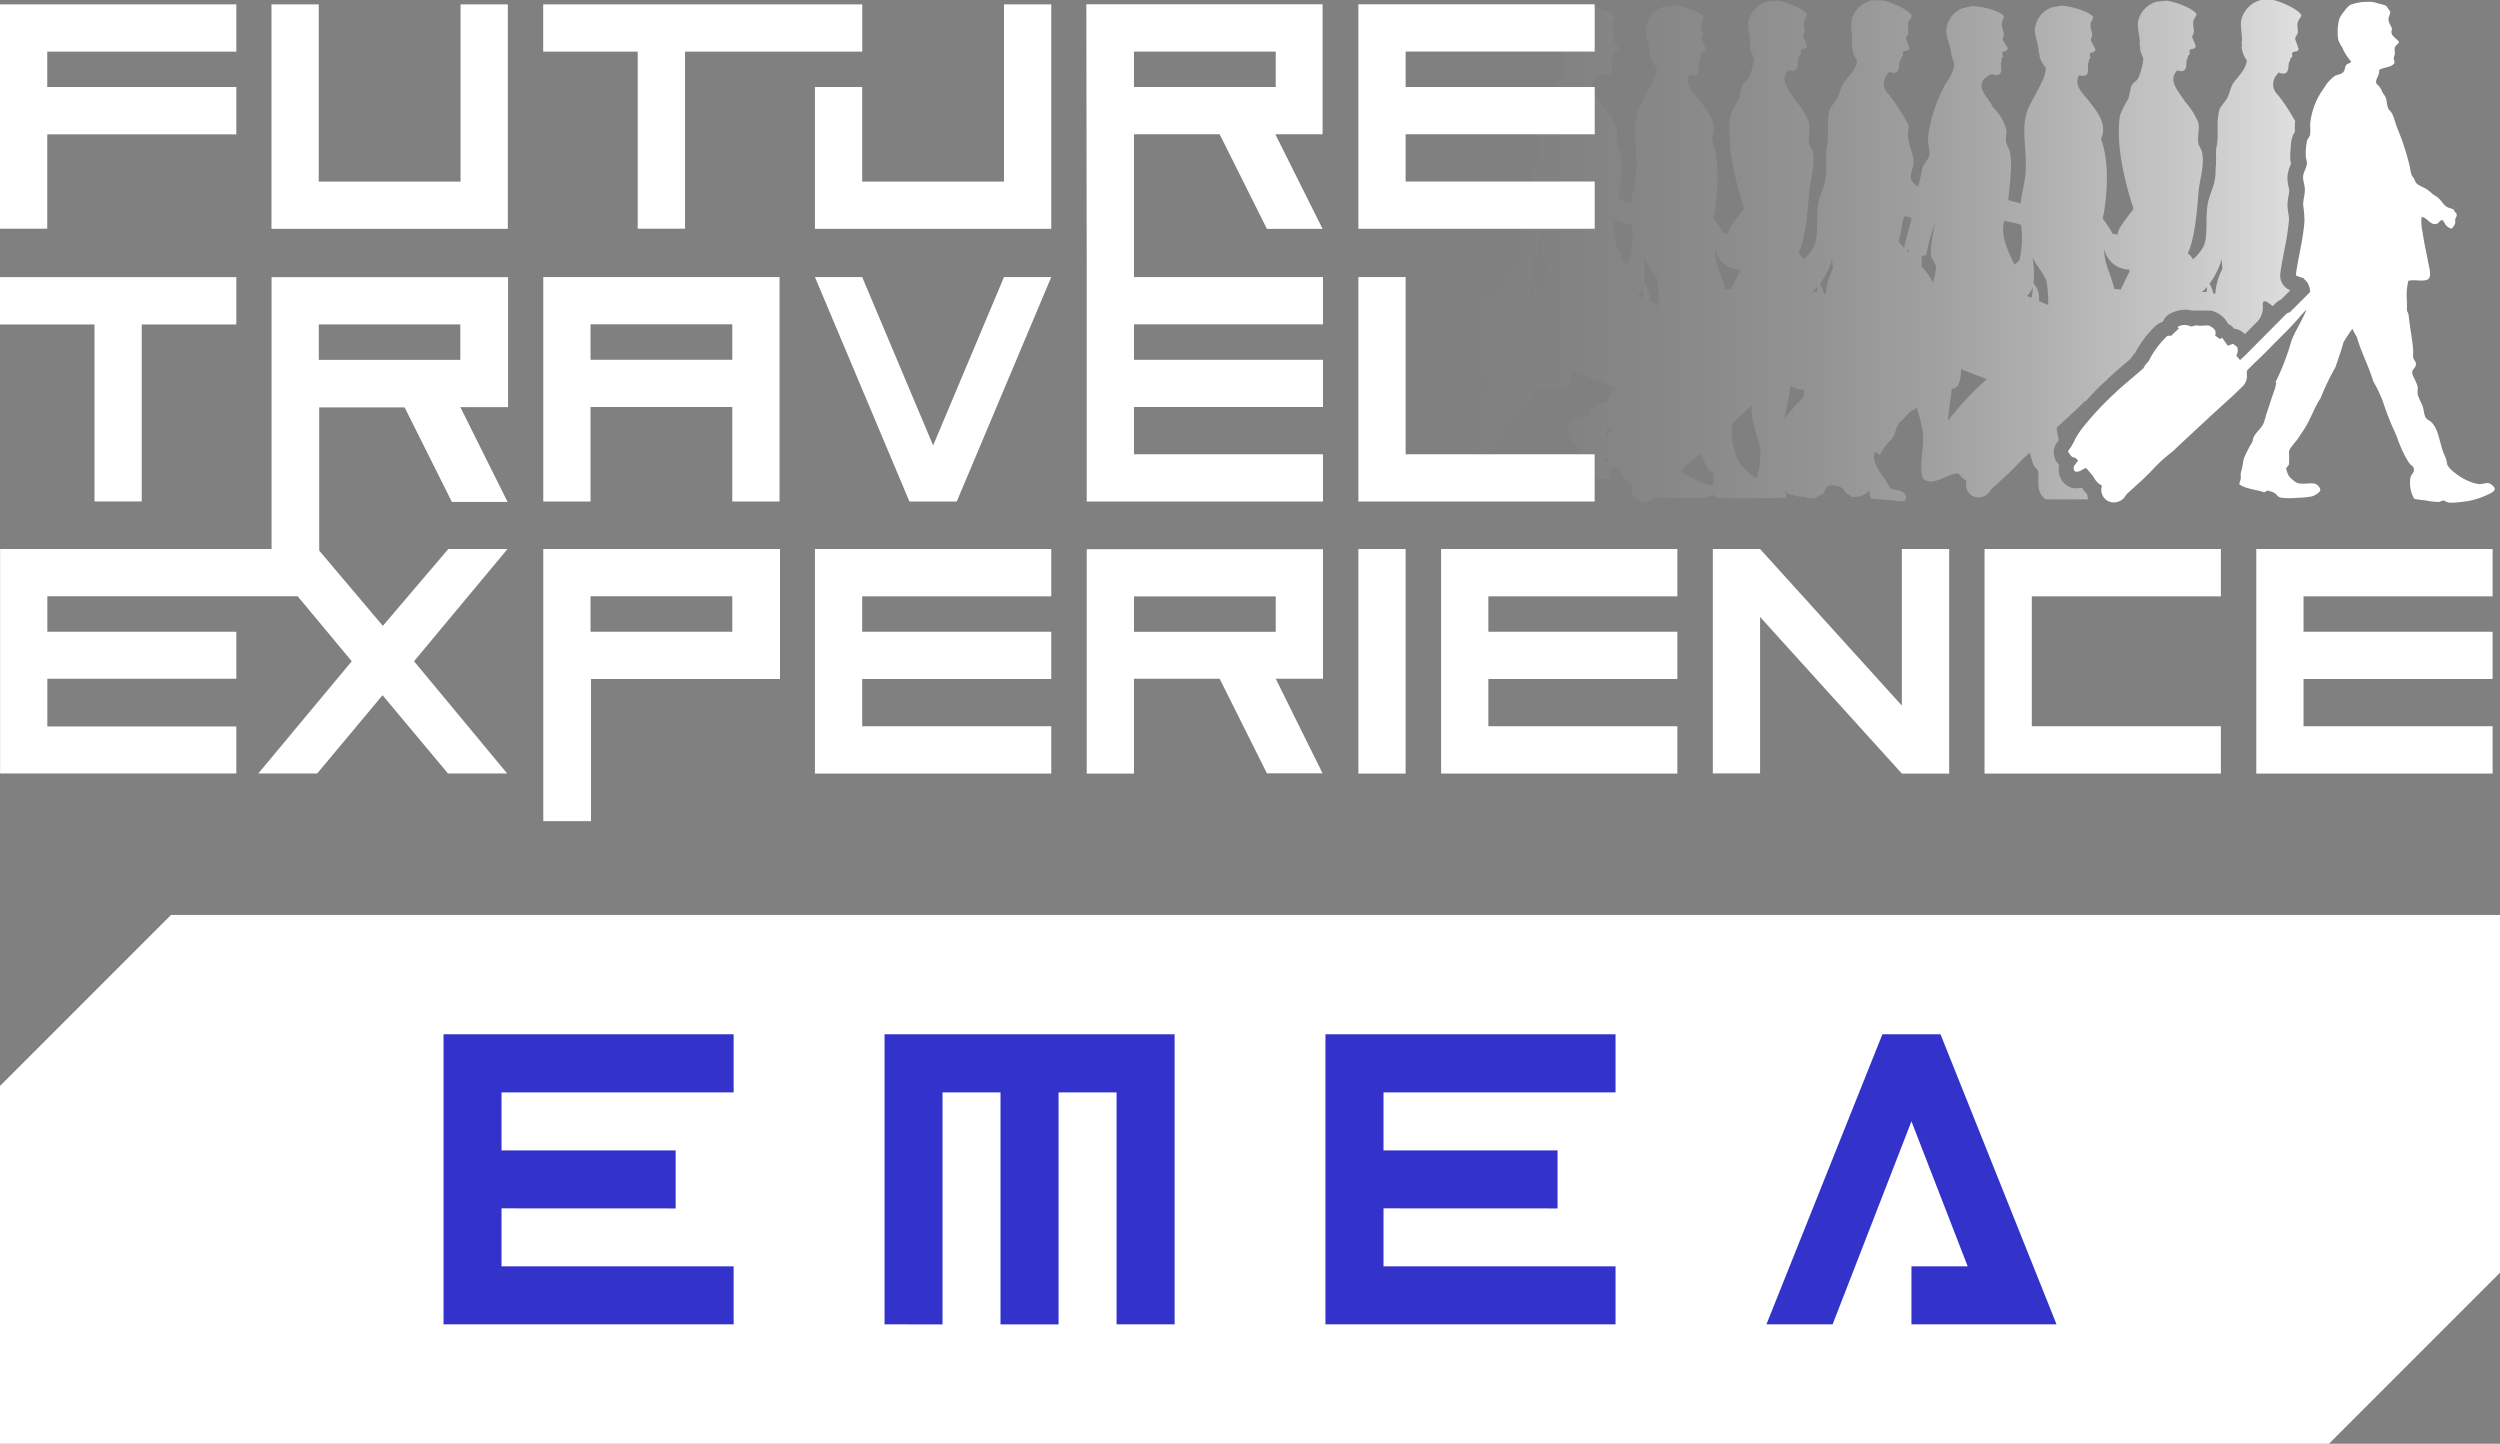 <svg id="Layer_1" data-name="Layer 1" xmlns="http://www.w3.org/2000/svg" xmlns:xlink="http://www.w3.org/1999/xlink" viewBox="0 0 314.29 181.5"><rect x="0" y="0" width="314.29" height="181.5" fill="#808080" stroke="none"/><defs><linearGradient id="linear-gradient" x1="183.3" y1="32.2" x2="291.44" y2="32.2" gradientUnits="userSpaceOnUse"><stop offset="0" stop-color="#fff" stop-opacity="0"/><stop offset="0.14" stop-color="#fff" stop-opacity="0.02"/><stop offset="0.28" stop-color="#fff" stop-opacity="0.07"/><stop offset="0.43" stop-color="#fff" stop-opacity="0.15"/><stop offset="0.58" stop-color="#fff" stop-opacity="0.26"/><stop offset="0.73" stop-color="#fff" stop-opacity="0.41"/><stop offset="0.88" stop-color="#fff" stop-opacity="0.58"/><stop offset="1" stop-color="#fff" stop-opacity="0.75"/></linearGradient></defs><title>fte-emea-logo</title><path d="M315.75,62.19c0,.32-.84.65-1.27.84a9.41,9.41,0,0,1-2.93.74,7.38,7.38,0,0,1-1.45.09c-.33,0-.61-.27-.83-.26s-.31.15-.52.17a8.35,8.35,0,0,1-1.58-.17c-.53-.07-1.07-.12-1.53-.22a4,4,0,0,1-.48-2.67c.09-.43.45-.55.44-1s-.34-.5-.53-.75a7.93,7.93,0,0,1-.52-.83,16.45,16.45,0,0,1-1.06-2.45c-.19-.51-.44-1-.65-1.49-.43-1-.83-2.1-1.18-3.15a19.38,19.38,0,0,0-1.19-2.47c-.54-1.83-1.45-3.52-2-5.36,0,0,0,0,0-.08s0,0,0,0h0L298.4,43a8.38,8.38,0,0,1-.53-1,19.43,19.43,0,0,0-1.13,1.71c-.28,1.05-.66,2.08-1,3.11a29.28,29.28,0,0,0-1.87,3.91h0c-.74,1.08-1.12,2.28-1.83,3.5-.28.48-.64,1-1.05,1.62-.29.41-1,1.12-1.1,1.58a14.6,14.6,0,0,1,0,1.62c-.09.26-.34.31-.35.57a4.29,4.29,0,0,0,.3.83,3.31,3.31,0,0,0,1.06.92c.82.29,1.76-.12,2.4.17.18.09.56.47.53.75s-.72.69-1.05.78a11.06,11.06,0,0,1-1.8.18,10.17,10.17,0,0,1-2,0c-.59-.09-.54-.41-1-.65-.23-.14-.45-.13-.7-.26-.22,0-.3.19-.53.21-1-.35-2.33-.41-3.1-1,0-.24.14-.43.17-.66s0-.38,0-.57.15-.64.22-1,.09-.75.18-1a13.71,13.71,0,0,1,1.05-2.06c.08-.19.09-.43.17-.61.32-.69,1-1.13,1.27-1.8.16-.4.25-.84.39-1.27.29-.85.55-1.69.84-2.53a5.09,5.09,0,0,0,.35-1.27l-.09-.06a30.44,30.44,0,0,0,2-5.21c.4-1.08,1.32-2.5,1.9-3.92a11.51,11.51,0,0,0-.83.88c-1.1,1.33-2.37,2.49-3.56,3.72-1,1.05-2.06,2-3.11,3.08,0,.15,0,.32,0,.48A1.81,1.81,0,0,1,284,49.3c-.51.49-1,1-1.54,1.46l-2.19,2-4.31,4c-.26.25-.51.52-.79.74a18.82,18.82,0,0,0-2.34,2.12c-.54.57-1.09,1.13-1.67,1.65l-1.58,1.43a1.82,1.82,0,0,0-.27.35,1.71,1.71,0,0,1-2.07.66,1.61,1.61,0,0,1-.92-1.74l.06-.25a2.25,2.25,0,0,1-1-1,3.47,3.47,0,0,0-.38-.5l-.6-.71c-.47.09-.8.55-1.34.45-.25-.12-.25-.36-.22-.67l.55-.73-.33-.29s-.07-.07-.11-.08c-.45,0-.57-.43-.81-.68,0-.07,0-.13,0-.16a8.17,8.17,0,0,0,.93-1.59,11.12,11.12,0,0,1,1.08-1.56A38,38,0,0,1,268,50.1c.61-.59,1.26-1.13,1.9-1.68s1.05-.9,1.58-1.35a.68.68,0,0,0,.17-.21,2,2,0,0,1,.48-.64,2.07,2.07,0,0,0,.3-.5,11.23,11.23,0,0,1,1.94-2.6.57.57,0,0,1,.68-.21l1-.95-.18-.18a1.7,1.7,0,0,1,1.55-.12.47.47,0,0,0,.43,0,1.18,1.18,0,0,1,.62-.06c.45.08.89-.06,1.38,0,.45.26,1,.51.76,1.25l.58.44.3-.15.71,1,.66-.25.55.44a1.49,1.49,0,0,1-.14,1.05l.47.56.69-.64.29-.29,4.66-4.7c.17-.17.33-.35.57-.34l2.6-2.59a2.39,2.39,0,0,0-.11-.65,1.8,1.8,0,0,0-.69-1l0-.09a5.7,5.7,0,0,1-1-.35c.27-2.18.94-4.53,1.09-6.87a15.08,15.08,0,0,0-.17-2c0-.62.22-1.27.22-1.88s-.27-1.15-.22-1.71.46-1.1.48-1.66a4.37,4.37,0,0,0-.13-.7,5.85,5.85,0,0,1,0-1.1,7.93,7.93,0,0,1,.14-1c.06-.25.33-.49.39-.78a7.69,7.69,0,0,0,0-1.27,9,9,0,0,1,1.79-4.64,4.59,4.59,0,0,1,1.36-1.49c.3-.15.7-.14,1-.44s.17-.66.4-.92.44-.11.61-.43a6.28,6.28,0,0,1-1.1-1.71,5.66,5.66,0,0,1-.52-1A6.46,6.46,0,0,1,296.23,3a4.87,4.87,0,0,1,.61-.92,3.35,3.35,0,0,1,.75-.79,6,6,0,0,1,2.19-.39,3.09,3.09,0,0,1,1.35.22,7.65,7.65,0,0,1,.83.21c.31.16.41.5.66.79,0,.38-.24.68-.22,1.05s.33.75.44,1.1c-.16.66,0,.82.4,1.18.15.15.47.36.48.52s-.46.41-.53.7.06.54,0,.84a4.94,4.94,0,0,0-.13.48c0,.2.14.4.09.61-.37.57-1.37.5-1.93.87.09.75-.59,1.22-.31,1.75.06.11.15.1.13.09a2.89,2.89,0,0,1,.62,1,5.57,5.57,0,0,1,.39.61c.16.39.11.89.31,1.35.11.27.34.4.48.66.3.58.44,1.3.7,1.93a31,31,0,0,1,1.53,4.72,9.68,9.68,0,0,0,.22,1.05,4.22,4.22,0,0,0,.31.48,5.29,5.29,0,0,0,.26.53c.29.37,1,.58,1.44.88a5.7,5.7,0,0,1,.62.52c.23.19.51.32.7.48.42.36.71.91,1.09,1.14s.65.19.92.39c0,.23.33.36.35.62s-.14.32-.18.57,0,.33,0,.43a1.44,1.44,0,0,1-.48.75,1.4,1.4,0,0,1-.69-.44c-.19-.21-.24-.51-.49-.66-.43.15-.4.5-.88.53-.69,0-1-.83-1.7-.92a5.57,5.57,0,0,0,.13,1.92c.17,1.31.45,2.43.7,3.77.11.59.39,1.54.13,2-.36.61-1.79.12-2.62.35a8.14,8.14,0,0,0-.18,2.58c0,.33,0,.67,0,1s.14.38.18.57.06.45.09.66c.15,1.35.44,2.71.52,4a6.46,6.46,0,0,0,0,.88c.06.25.37.47.35.83s-.46.6-.48,1,.6,1.19.7,1.92c0,.28-.05.57,0,.88a10.86,10.86,0,0,0,.57,1.31c.21.58.2,1.13.39,1.49s.43.37.66.57c1,.84,1.1,2.63,1.62,3.94a9.64,9.64,0,0,1,.39,1,4.71,4.71,0,0,0,.09.52,3,3,0,0,0,.75.83,7.12,7.12,0,0,0,2,1.23,4.33,4.33,0,0,0,1.27.35c.54,0,.85-.21,1.27-.09C315.23,61.49,315.79,61.85,315.75,62.19Z" transform="translate(-2.13 -0.67)" style="fill:#fff"/><path d="M291,4.79c.06-.46-.18-1,.08-1.53l.38-.62c-.24-.75-2.52-1.77-3.7-2l-1.26,0A3.38,3.38,0,0,0,284,2.84c-.39.92.13,2.43-.07,3.25a.75.75,0,0,1,0,.49,3.58,3.58,0,0,0,.66,1.68c-.11,1.25-1.33,2.21-1.78,3-.27.45-.36,1.1-.66,1.68s-.86,1.07-1,1.53c-.48,1.77,0,3.17-.39,4.77a5.16,5.16,0,0,0-.05.79,3.92,3.92,0,0,1,0,.84,4,4,0,0,1-.05.94c.08,2.14-.72,2.91-1,4.58-.3,1.91.06,3.91-.49,5.2a5.33,5.33,0,0,1-1.36,1.68,2,2,0,0,0-.69-.78h.06c.83-1.7,1.16-5.2,1.31-7.39.11-1.73.82-3.51.48-5.27-.08-.44-.42-.77-.48-1.21-.12-.8.18-1.71,0-2.56a9.53,9.53,0,0,0-1.62-2.56c-1.07-1.6-2.21-2.79-1-4a1.49,1.49,0,0,0,.4.11c1.1.06.5-1.45.9-1.61,0-.45.08-.29.27-.61a.52.52,0,0,1,0-.47c.3-.18.61,0,.74-.45l-.45-1.1c0-.31.18-.4.21-.74s-.23-1,0-1.51c.12-.21.23-.42.34-.63C278,1.79,275.7.91,274.53.76l-1.24.11A3.29,3.29,0,0,0,271,3.07c-.34.93.26,2.39.11,3.2a.75.75,0,0,1,.05.49A4.24,4.24,0,0,0,271.58,8a7.71,7.71,0,0,1-.64,2.48c-.16.36-.64.57-.81.9-.25.48-.23,1.22-.49,1.81a10.08,10.08,0,0,0-1,2c-.61,4.08.9,9.19,1.67,11.64a.85.85,0,0,1,0,.17,28,28,0,0,0-1.71,2.35,5,5,0,0,0-.29.81,3.72,3.72,0,0,0-.57-.08c-1.1-2-1.44-1.71-1.15-2.44.51-3.08.69-6.78-.33-9.48.84-1.89-.47-3.41-1.48-4.74-.71-.94-2-1.95-1.28-3.3a2.11,2.11,0,0,0,.49.09c1.12,0,.36-1.51.75-1.71-.06-.44.05-.3.21-.63a.57.57,0,0,1-.09-.48c.29-.2.62-.09.71-.51l-.57-1.07c-.06-.32.15-.43.15-.77s-.33-1-.16-1.53l.29-.66c-.36-.71-2.77-1.41-4-1.47l-1.25.23A3.25,3.25,0,0,0,258,4c-.25,1,.5,2.39.42,3.23a.74.74,0,0,1,.1.48,3.81,3.81,0,0,0,.8,1.48,3.67,3.67,0,0,1-.22,1.15c-.49,1.28-1.39,2.62-2,4-1,2.41-.1,5.11-.33,8.1-.1,1.32-.5,2.59-.62,3.81l-1.55-.42c.18-2,.55-4.42.22-6-.09-.45-.42-.87-.49-1.38s.1-1,0-1.52a5.92,5.92,0,0,0-1.64-2.76c-.17-.18-.2-.44-.33-.61-.86-1.15-1.79-2.25-.49-3.21,0,0,.31-.22.53-.35a6,6,0,0,0,.7.11c1.12-.07.3-1.52.68-1.74-.08-.44,0-.3.18-.64a.54.54,0,0,1-.1-.47c.27-.21.61-.11.68-.54l-.61-1c-.08-.32.13-.44.11-.78s-.38-1-.22-1.52l.25-.67c-.38-.7-2.82-1.31-4-1.32l-1.23.27a3.29,3.29,0,0,0-2,2.5c-.2,1,.6,2.36.57,3.21a.7.7,0,0,1,.11.47,6.14,6.14,0,0,0,.25.59c.12,1.3-.86,2.33-1.27,3.15a18.52,18.52,0,0,0-2,6.42c0,.73.26,1.58.17,2.13s-.65,1-.82,1.53-.3,1.42-.5,2.14c0,.11-.05.2-.07.3-.44-.3-.83-.61-.91-.93-.18-.64.35-1.47.32-2.14,0-1.35-1-2.77-.61-4.12,0-.22,0-.43-.07-.64a27.74,27.74,0,0,0-2.43-3.79,1.78,1.78,0,0,1,0-2.71l.05-.14a1.61,1.61,0,0,0,.47.15c1.11.12.58-1.44,1-1.58,0-.45.09-.29.3-.6a.56.56,0,0,1,0-.49c.31-.16.63,0,.78-.41-.13-.38-.27-.76-.4-1.13s.21-.41.26-.75-.18-1,.07-1.53c.13-.2.26-.41.38-.62-.24-.74-2.52-1.76-3.69-2l-1.27,0A3.38,3.38,0,0,0,235,2.84c-.39.92.13,2.42-.07,3.25a.72.72,0,0,1,0,.48,3.62,3.62,0,0,0,.66,1.69c-.11,1.24-1.33,2.2-1.78,3-.27.45-.36,1.1-.66,1.68s-.86,1.07-1,1.53c-.48,1.77,0,3.16-.39,4.76a6.84,6.84,0,0,0-.05.79,3.92,3.92,0,0,1,0,.84,4.62,4.62,0,0,1,0,.94c.07,2.14-.73,2.91-1,4.58-.29,1.9.06,3.9-.49,5.19a5.17,5.17,0,0,1-1.35,1.68,2.11,2.11,0,0,0-.7-.78h.07c.83-1.7,1.16-5.19,1.3-7.38.11-1.73.83-3.51.49-5.27-.08-.44-.43-.77-.49-1.2-.11-.81.18-1.72,0-2.56A9.48,9.48,0,0,0,228,13.47c-1.08-1.6-2.21-2.78-1-4a1.25,1.25,0,0,0,.41.11c1.1.06.5-1.45.9-1.61,0-.44.07-.29.26-.61a.54.54,0,0,1,0-.47c.3-.17.62,0,.74-.44-.14-.37-.3-.74-.45-1.1S229,5,229,4.66s-.23-1,0-1.51l.34-.63C229,1.79,226.74.91,225.57.76l-1.24.11A3.31,3.31,0,0,0,222,3.07c-.33.92.26,2.38.11,3.2a.72.72,0,0,1,0,.48A4.19,4.19,0,0,0,222.62,8a7.72,7.72,0,0,1-.64,2.47c-.16.36-.64.57-.81.9-.25.48-.22,1.21-.49,1.81a11,11,0,0,0-1,1.95c-.61,4.08.9,9.19,1.68,11.64,0,0,0,.1,0,.16-.43.78-1.3,1.45-1.71,2.35a6.67,6.67,0,0,0-.29.81,4.89,4.89,0,0,0-.57-.08c-1.09-2-1.44-1.71-1.15-2.44.52-3.07.69-6.77-.33-9.47.85-1.89-.46-3.4-1.47-4.73-.71-.93-2-1.95-1.28-3.3a2.13,2.13,0,0,0,.48.09c1.12,0,.36-1.51.76-1.71-.06-.44,0-.29.2-.63a.57.57,0,0,1-.08-.48c.29-.19.62-.08.71-.51l-.57-1.07c-.06-.31.15-.42.15-.76s-.34-1-.16-1.53c.1-.22.19-.44.28-.66-.35-.71-2.76-1.41-3.95-1.47l-1.24.22A3.31,3.31,0,0,0,209.06,4c-.24,1,.5,2.38.43,3.22a.75.75,0,0,1,.09.49,3.77,3.77,0,0,0,.8,1.47,3.4,3.4,0,0,1-.22,1.15c-.48,1.28-1.38,2.62-2,4-1,2.41-.09,5.11-.32,8.1-.11,1.32-.5,2.59-.62,3.8-.48-.14-1-.27-1.55-.41.17-2,.55-4.42.22-6-.09-.45-.43-.87-.49-1.37s.09-1,0-1.53a6,6,0,0,0-1.64-2.75c-.17-.18-.21-.44-.33-.61-.87-1.15-1.79-2.25-.49-3.21,0,0,.31-.22.52-.35a4.53,4.53,0,0,0,.71.11c1.12-.07.3-1.52.68-1.73-.08-.44,0-.3.18-.64a.56.56,0,0,1-.1-.47c.27-.22.61-.12.68-.54l-.61-1c-.08-.31.13-.43.1-.77s-.37-1-.21-1.52l.25-.67c-.38-.7-2.82-1.31-4-1.32l-1.23.27a3.24,3.24,0,0,0-2,2.49c-.21,1,.59,2.37.56,3.21a.72.72,0,0,1,.11.48c.07.19.16.39.25.58.12,1.3-.85,2.33-1.26,3.15a18.54,18.54,0,0,0-2,6.41c0,.74.25,1.58.16,2.14s-.65,1-.82,1.53-.29,1.41-.49,2.13c-.41,1.53-.66,2.85-1,4.58-.17.93-.87,2.87-.87,3.53,0,.51.65,0,.54.45-.22.86-1.6,2-2,3.21a1.7,1.7,0,0,0-.73,1.14c-.38.19-.44.58-.65.88a27.82,27.82,0,0,0-5-.48c-.47,2.58-.84,5.12-1.23,7.73a7.54,7.54,0,0,0-.19,2.69,10.57,10.57,0,0,0,3.17.57c1.15.14,2.3.3,3.46.46a20.41,20.41,0,0,0-2.75,4c-.21.33-1.33,3-1.64,3.42-.05.08.49.26.44.33a6.4,6.4,0,0,0-.44.82c-.65,1.18-2,1.87-1.36,3.39,1.17.77,4.16.89,4,2.22a3,3,0,0,1,.07.32.45.45,0,0,0,.23.3h.16c.92.09,1.85.14,2.77.25a2.6,2.6,0,0,0,1.25,0,1.29,1.29,0,0,0,.1-.44h0c-.17-1-1.1-.79-2-1.15-.52-1.26-2.27-2.82-2-4.31.08-.47.71.15.71.15a7.4,7.4,0,0,1,1.49-2c.5-.52.48-1.61,1.14-2.2s1.11-1.37,1.74-1.52c.23-.26.47-.52.69-.79a9.2,9.2,0,0,1,1-1.86c.22,0,.45,0,.66,0s.34-.06.51,0c.82,0,2.05.65,2.65-.26a6,6,0,0,0,.36-2l4,1.56c.54.2,1.08.46,1.61.69a3.7,3.7,0,0,0-1.09,1.63A11.36,11.36,0,0,0,202,52.15c-.18.15.2.48-.06.61-1,.5-2.56.47-2.79,1.52s1.16,2.33,1.64,3.52.55,2.45,1.64,3.05h2.14a1.41,1.41,0,0,0-.19-1c.33-.1.6-.36.94-.43q.3.34.6.72a2.28,2.28,0,0,1,.38.5,2.25,2.25,0,0,0,1,1,2,2,0,0,0-.06.26,1.6,1.6,0,0,0,.92,1.73,1.68,1.68,0,0,0,2-.51l.22.15c1.85,0,3.69.05,5.55,0h.16a10.78,10.78,0,0,0,1.51-.39c0,.05,0,.1,0,.14a2.62,2.62,0,0,0,.58.29c2.77,0,5.61,0,8.47-.07a.82.82,0,0,0,.07-.31l0-.11h0a1.38,1.38,0,0,0-.26-.46.4.4,0,0,1,.35.28.69.69,0,0,1,.13.11l.6.18a6.05,6.05,0,0,0,1,.2H229l.16.07a1.7,1.7,0,0,0,1.71-.27l.42-.15.09-.11h0c.09-.26.21-.42.25-.58l.42-.39c.95-.06,1.7.06,2,.81h0s0,0,0,0a.61.61,0,0,1,.07.1.61.61,0,0,0,.14.07c.38.2.55.41.78.5a1.24,1.24,0,0,0,.37-.06h.1l.15,0,.08,0a2.6,2.6,0,0,0,.4-.1l.3-.13a1.83,1.83,0,0,0,.3-.18l.11-.07a.1.1,0,0,0,0,0l.09-.07h0a.29.29,0,0,1,.14-.21.74.74,0,0,1,.07.39c0,.1.05.21.07.32a.45.45,0,0,0,.23.3h.16c.92.09,1.85.14,2.77.25a2.6,2.6,0,0,0,1.25,0,1.67,1.67,0,0,0,.11-.44h0c-.17-.95-1.1-.79-2-1.14-.52-1.26-2.27-2.83-2-4.31.08-.48.71.14.71.14a7.55,7.55,0,0,1,1.49-2c.5-.52.48-1.61,1.14-2.2s1.11-1.37,1.74-1.52l.23-.26a16.37,16.37,0,0,1,.81,3.11c.21,2.07-.54,3.88,0,5.8,1.18,1.1,2.66-.35,4.26-.61l.25,0a2.26,2.26,0,0,0,1,.9,2,2,0,0,0-.06.26,1.6,1.6,0,0,0,.92,1.73,1.69,1.69,0,0,0,2.06-.66,2.39,2.39,0,0,1,.28-.35l1.57-1.43c.59-.52,1.13-1.08,1.67-1.65a19.73,19.73,0,0,1,1.49-1.4l.42,1.4c.1.35.58.64.63,1,.14,1-.19,2.1.47,3l.18.21a3.27,3.27,0,0,0,.36.25c1.76,0,3.52,0,5.29,0a3.11,3.11,0,0,1-.14-.66,3.74,3.74,0,0,1-.64-.81,2.68,2.68,0,0,1-.59.06,2.12,2.12,0,0,1-.5,0,1.69,1.69,0,0,1-.45-.14A2.37,2.37,0,0,1,261,59.2a.13.13,0,0,1,0-.06c-.08-.09-.13-.17-.18-.23l0,0a2,2,0,0,1-.5-1.38,2,2,0,0,1,.48-1.31,2.1,2.1,0,0,0,.15-.22c-.1-.52-.2-1-.27-1.55l2.6-2.42c.34-.33.69-.65,1-1l0,.15c.37-.42.75-.83,1.12-1.23s1-1,1.53-1.45a1.24,1.24,0,0,0,.18-.22l1-.9.44-.38c.31-.27.61-.53.92-.78l.51-.44a4.21,4.21,0,0,1,.59-.78.91.91,0,0,1,.07-.14,13.33,13.33,0,0,1,2.25-3,2.6,2.6,0,0,1,1.15-.74A1.92,1.92,0,0,1,275.16,40a4.36,4.36,0,0,1,1.68-.4,2.94,2.94,0,0,1,.84.12,3.43,3.43,0,0,1,.56,0,3,3,0,0,1,.51,0H279a5,5,0,0,1,.61,0l.41,0a2.13,2.13,0,0,1,.74.23l0,0a3.35,3.35,0,0,1,1.5,1.46A1.88,1.88,0,0,1,283,42a1.88,1.88,0,0,1,1.05.41l.32.25.17-.18,1.49-1.5a2.68,2.68,0,0,0,.58-1.73c-.12-1,.34-.84,1.22-.09l.19-.18,0,0a3.15,3.15,0,0,1,.89-.67l.14-.14,1-1a2.6,2.6,0,0,1-.45-.26,1.93,1.93,0,0,1-.8-1.8c.12-1,.32-2,.5-2.94a32.46,32.46,0,0,0,.59-3.82,3.82,3.82,0,0,0-.07-.8,6.93,6.93,0,0,1-.11-1,6.39,6.39,0,0,1,.14-1.33,4.22,4.22,0,0,0,.08-.57,3.29,3.29,0,0,0-.07-.42,4.49,4.49,0,0,1-.15-1.47,4.55,4.55,0,0,1,.38-1.35c0-.05,0-.11.07-.17a2.67,2.67,0,0,1-.1-.52,7.61,7.61,0,0,1,.06-1.47,1.79,1.79,0,0,1,0-.23,5.48,5.48,0,0,1,.16-1,2.67,2.67,0,0,1,.36-.79.81.81,0,0,1,0-.15,4.38,4.38,0,0,1,0-.74c0-.14,0-.27.05-.4a24.14,24.14,0,0,0-2.17-3.32,1.79,1.79,0,0,1,0-2.71l.05-.14a1.83,1.83,0,0,0,.47.15c1.12.12.59-1.44,1-1.59,0-.44.09-.29.3-.6a.54.54,0,0,1,0-.48c.31-.16.63,0,.77-.42-.13-.37-.26-.75-.4-1.13S290.93,5.13,291,4.79ZM190.19,37a.54.54,0,0,1,.7.17A.46.46,0,0,1,190.19,37Zm.84.37-.15-.68.19-.21a1.63,1.63,0,0,0,.42.75,1.12,1.12,0,0,0,.38.26A5.66,5.66,0,0,1,191,37.32Zm3,.21a2.05,2.05,0,0,0,.73-1.12,9.45,9.45,0,0,1,.2,1.19C194.64,37.56,194.33,37.54,194,37.53Zm1.83-.16a2.85,2.85,0,0,0-1-1.49c.08-.91-.14-2-.07-3,0-.21.55-.09.59-.29a18.87,18.87,0,0,1,1.13-4,17,17,0,0,0-.57,4c0,.51.62,1.06.65,1.68A17.83,17.83,0,0,1,195.85,37.37ZM232.22,34a6.18,6.18,0,0,0,.24-.84c0,.42.07.85.09,1.3a8,8,0,0,0-.89,3.19.71.71,0,0,0-.29-.14,2.58,2.58,0,0,0-.46-1.16A10,10,0,0,0,232.22,34Zm-1.61,2.72a2.13,2.13,0,0,1-.05.65l-.61,0A3.73,3.73,0,0,0,230.61,36.69Zm-9.74-2.13c0,.11,0,.22,0,.33l-.09,0c-.36.72-.71,1.45-1.06,2.17L219,37c-.4-1.82-1.32-3.26-1.26-5A3.28,3.28,0,0,0,220.87,34.56Zm-10.38,1.55a16.8,16.8,0,0,1,.2,2.87l-1.2-.49a2.75,2.75,0,0,0-.67-2.24l0-.14A11.59,11.59,0,0,0,208.7,33C209.23,34.14,210.2,35.06,210.49,36.11Zm-1.81.65a5.26,5.26,0,0,1-.1,1.31q-.27-.1-.54-.18l0-.11A3,3,0,0,0,208.68,36.76Zm-3.53-8.36c.7.15,1.41.3,2.11.51a12.22,12.22,0,0,1-.22,4.45,8,8,0,0,1-.61.55C205.54,32.09,204.64,30.13,205.15,28.4Zm-.5,26.34a7.7,7.7,0,0,0-.61.95c0,.08-.09.17-.14.26.06-.41.12-.78.19-1.05C204.22,54.41,204.46,54.53,204.65,54.74Zm-.72,4.13a6.22,6.22,0,0,1-.1-.77l.07,0s.07.05.1.08l.33.29L204,59Zm13.54,2.85a10.7,10.7,0,0,1-4-1.84l.33-.35a20.69,20.69,0,0,1,2-1.84,16.62,16.62,0,0,1,1.13,2.06l.09.11.55.28C217.52,60.68,217.47,61.2,217.47,61.72Zm5.5-.95a6.19,6.19,0,0,1-2.32-2.21,8.52,8.52,0,0,1-.74-4.67l1.31-1.23,1.15-1.06c-.24,2,.91,4.27,1.06,5.52A11,11,0,0,1,223,60.77Zm5.92-10.28c-.87.89-1.69,1.83-2.47,2.8a31.62,31.62,0,0,0,.79-4.09,10.6,10.6,0,0,0,1.1.41c.17,0,.35,0,.51.07l.1,0C228.9,50,228.89,50.23,228.89,50.49Zm13.17-18.17s0,0,0,.08l-.24-.27C242,32.13,242.12,32.09,242.06,32.32Zm.33-4c-.17.91-.84,2.8-.87,3.49l-.74-.84h0c.34-.55.43-2.59.78-3.14a7.65,7.65,0,0,1,.87.19A2.68,2.68,0,0,1,242.39,28.35Zm2.73,7.81a9.27,9.27,0,0,0-1.39-1.95,10.89,10.89,0,0,1,0-1.28c0-.2.56-.08.59-.28a19.85,19.85,0,0,1,1-3.69h.05a16,16,0,0,0-.51,3.67c0,.51.62,1.06.66,1.68A7,7,0,0,1,245.12,36.16Zm5.74,13.12a38.07,38.07,0,0,0-3.75,4.17l-.09.11c.08-1.27.32-2.62.48-4a1,1,0,0,0,.82-.48,5.71,5.71,0,0,0,.35-2l3.23,1.26C251.55,48.65,251.2,49,250.86,49.28ZM256,33.39a8,8,0,0,1-.61.55c-.9-1.82-1.8-3.79-1.29-5.51.7.14,1.41.29,2.11.5A12.06,12.06,0,0,1,256,33.39Zm1.53,4.71-.53-.18s0-.07,0-.11a2.79,2.79,0,0,0,.67-1A4.82,4.82,0,0,1,257.52,38.1Zm.92.42a2.73,2.73,0,0,0-.67-2.23s0-.1,0-.15a11.2,11.2,0,0,0-.15-3.15c.53,1.18,1.51,2.1,1.8,3.15a16.88,16.88,0,0,1,.19,2.87Zm11.35-3.62c-.36.73-.72,1.45-1.06,2.17l-.81-.07c-.41-1.83-1.32-3.27-1.26-5a3.27,3.27,0,0,0,3.17,2.57c0,.11,0,.22,0,.33Zm9.73,2.47-.6,0a4.73,4.73,0,0,0,.66-.62A2.13,2.13,0,0,1,279.52,37.37Zm1.11.28a.87.87,0,0,0-.29-.14,2.75,2.75,0,0,0-.46-1.16A10.17,10.17,0,0,0,281.19,34a5.8,5.8,0,0,0,.24-.84c0,.42.07.85.09,1.3A7.85,7.85,0,0,0,280.63,37.65Z" transform="translate(-2.13 -0.67)" style="fill:url(#linear-gradient)"/><polygon points="181.17 97.25 210.87 97.25 210.87 91.3 187.11 91.3 187.11 85.36 210.87 85.36 210.87 79.42 187.11 79.42 187.11 74.97 210.87 74.97 210.87 69.02 181.17 69.02 181.17 97.25" style="fill:#fff"/><polygon points="313.36 74.97 313.36 69.02 283.65 69.02 283.65 97.25 313.36 97.25 313.36 91.3 289.59 91.3 289.59 85.36 313.36 85.36 313.36 79.42 289.59 79.42 289.59 74.97 313.36 74.97" style="fill:#fff"/><polygon points="102.45 97.25 132.16 97.25 132.16 91.3 108.39 91.3 108.39 85.36 132.16 85.36 132.16 79.42 108.39 79.42 108.39 74.97 132.16 74.97 132.16 69.02 102.45 69.02 102.45 97.25" style="fill:#fff"/><path d="M138.75,97.92h5.94V86h10.77l5.94,11.89h7L162.51,86h5.94V69.71h-29.7Zm5.94-22.27h17.82V80.1H144.69Z" transform="translate(-2.13 -0.67)" style="fill:#fff"/><polygon points="249.49 97.25 279.2 97.25 279.2 91.3 255.43 91.3 255.43 74.97 279.2 74.97 279.2 69.02 249.49 69.02 249.49 97.25" style="fill:#fff"/><polygon points="239.09 88.7 221.27 69.02 215.33 69.02 215.33 97.23 221.27 97.23 221.27 77.56 239.09 97.25 245.04 97.25 245.04 69.02 239.09 69.02 239.09 88.7" style="fill:#fff"/><rect x="170.77" y="69.02" width="5.94" height="28.23" style="fill:#fff"/><path d="M70.43,103.9h6l0-17.87h23.76V69.69H70.43Zm5.94-28.27H94.19v4.46H76.37Z" transform="translate(-2.13 -0.67)" style="fill:#fff"/><polygon points="200.48 22.82 176.71 22.82 176.71 16.88 200.48 16.88 200.48 10.94 176.71 10.94 176.71 6.48 200.48 6.48 200.48 0.54 170.77 0.54 170.77 28.76 200.48 28.76 200.48 22.82" style="fill:#fff"/><path d="M138.75,35.5V63.72h29.7V57.78H144.69V51.84h23.76V45.9H144.69V41.44h23.76V35.5H144.69V17.55h10.77l5.94,11.89h7l-5.94-11.89h5.94V1.21h-29.7Zm5.94-28.34h17.82v4.45H144.69Z" transform="translate(-2.13 -0.67)" style="fill:#fff"/><polygon points="80.17 28.75 86.12 28.75 86.12 6.49 108.4 6.49 108.4 0.55 68.29 0.55 68.29 6.49 80.17 6.49 80.17 28.75" style="fill:#fff"/><polygon points="57.9 22.83 40.07 22.83 40.07 0.55 34.13 0.55 34.13 28.77 63.84 28.77 63.84 0.55 57.9 0.55 57.9 22.83" style="fill:#fff"/><polygon points="126.22 22.83 108.39 22.83 108.39 10.94 102.45 10.94 102.45 28.77 132.16 28.77 132.16 0.55 126.22 0.55 126.22 22.83" style="fill:#fff"/><polygon points="5.94 16.89 29.71 16.89 29.71 10.94 5.94 10.94 5.94 6.49 29.71 6.49 29.71 0.55 0 0.55 0 28.75 5.94 28.75 5.94 16.89" style="fill:#fff"/><path d="M36.27,69.69H2.14V97.91h29.7V92H8.08V86H31.84V80.09H8.08V75.63H39.55l6.8,8.17L34.6,97.91H42l8.22-9.84,8.23,9.84h7.44L54.18,83.8,65.93,69.69H58.49l-8.23,9.66-8-9.46v-18H53l5.94,11.88h7L60,51.85H66V35.51H36.27Zm5.94-28.24H60v4.46H42.21Z" transform="translate(-2.13 -0.67)" style="fill:#fff"/><polygon points="200.47 57.11 176.71 57.11 176.71 34.83 170.77 34.83 170.77 63.05 200.47 63.05 200.47 57.11" style="fill:#fff"/><path d="M70.43,63.72h5.94V51.84H94.19V63.72h5.94V35.5H70.43Zm5.94-22.28H94.19V45.9H76.37Z" transform="translate(-2.13 -0.67)" style="fill:#fff"/><polygon points="17.82 63.04 17.82 40.79 29.71 40.79 29.71 34.84 0 34.84 0 40.79 11.88 40.79 11.88 63.04 17.82 63.04" style="fill:#fff"/><polygon points="117.31 56 108.39 34.83 102.45 34.83 114.33 63.05 120.28 63.05 132.16 34.83 126.22 34.83 117.31 56" style="fill:#fff"/><path d="M289.91,39.93l-.08,0,.11,0Z" transform="translate(-2.13 -0.67)" style="fill:#1d1e1c"/><path d="M276.84,41.52h0Z" transform="translate(-2.13 -0.67)" style="fill:#1d1e1c"/><path d="M274.8,42.86a.57.57,0,0,0-.15,0l.15,0Z" transform="translate(-2.13 -0.67)" style="fill:#1d1e1c"/><path d="M279.62,41.57h0Z" transform="translate(-2.13 -0.67)" style="fill:#1d1e1c"/><path d="M283.72,45.89l-.46-.55Z" transform="translate(-2.13 -0.67)" style="fill:#1d1e1c"/><path d="M278.24,41.58h0Z" transform="translate(-2.13 -0.67)" style="fill:#1d1e1c"/><polygon points="314.29 115.02 314.29 160 292.79 181.5 0 181.5 0 136.52 21.5 115.02 314.29 115.02" style="fill:#fff"/><path d="M65.18,152.58v7.29H94.36v7.29H57.89V130.69H94.36V138H65.18v7.29H87.07v7.3Z" transform="translate(-2.13 -0.67)" style="fill:#33c"/><path d="M113.33,167.16V130.69H149.8v36.47h-7.3V138h-7.29v29.17h-7.3V138h-7.29v29.17Z" transform="translate(-2.13 -0.67)" style="fill:#33c"/><path d="M176.06,152.58v7.29h29.17v7.29H168.76V130.69h36.47V138H176.06v7.29h21.88v7.3Z" transform="translate(-2.13 -0.67)" style="fill:#33c"/><path d="M242.43,167.16v-7.29h7.07l-7.07-18.23-9.91,25.52H224.2l14.58-36.47h7.3l14.59,36.47Z" transform="translate(-2.13 -0.67)" style="fill:#33c"/></svg>